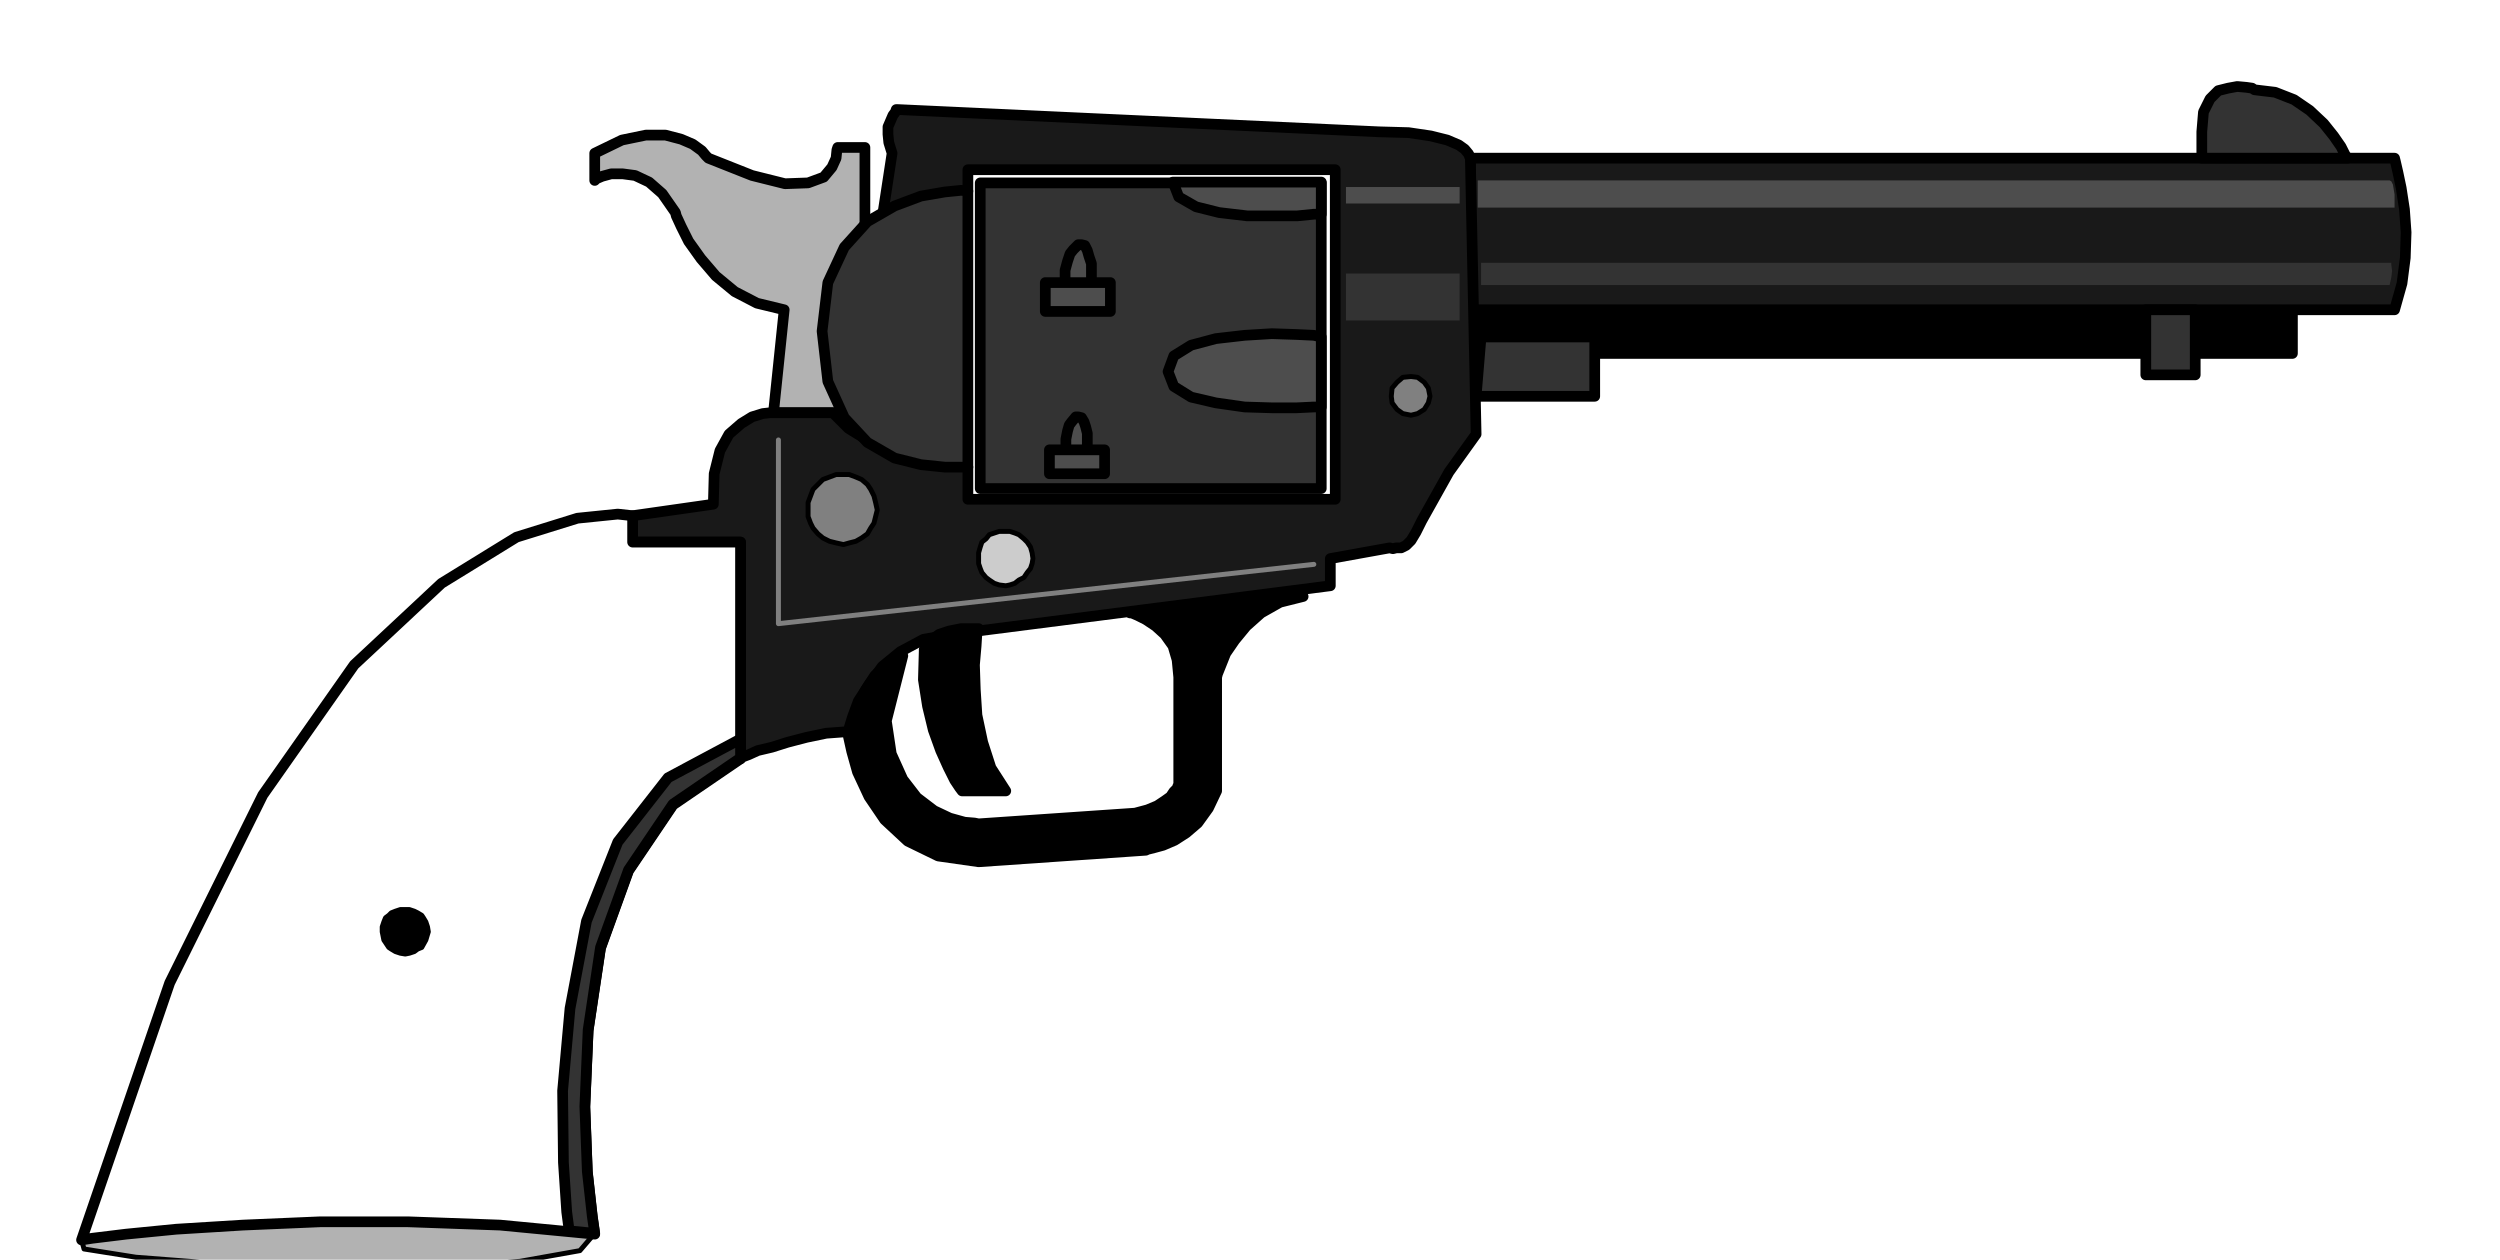 <svg xmlns="http://www.w3.org/2000/svg" width="490.455" height="247.129" fill-rule="evenodd" stroke-linecap="round" preserveAspectRatio="none" viewBox="0 0 3035 1529"><style>.brush1{fill:#b2b2b2}.pen1{stroke:#000;stroke-width:6;stroke-linejoin:round}.brush2{fill:#000}.pen2{stroke:#000;stroke-width:13;stroke-linejoin:round}.brush3{fill:#191919}.brush4{fill:#333}.brush5{fill:#4d4d4d}.pen3{stroke:none}.brush6{fill:gray}</style><path d="m722 1497-17-4-47-8-71-11-86-8-100-5-103 3-104 14-95 27 3 11 63 10 104 8 125 5 127-1 110-7 73-13 18-21z" class="pen1 brush1"/><path d="M2783 376v53h-991v-53h991z" class="pen2 brush2"/><path d="M1050 278v-99h-33l-1 3-1 10-5 11-10 12-19 7-28 1-40-10-53-21-3-3-5-6-11-8-14-6-19-5h-24l-29 6-33 16v33l2-2 7-3 11-3h14l15 2 17 8 16 14 16 23 1 4 6 13 9 18 15 21 18 21 23 19 27 14 33 8-13 125h111V278z" class="pen2 brush1"/><path d="M1785 192h1122l1 4 3 13 4 19 4 26 2 28-1 31-4 31-9 32H1785V192z" class="pen2 brush3"/><path d="m1785 192-1-2-1-3-5-6-7-5-14-6-20-5-27-4-36-1-584-27h-2l-1 3-3 4-3 7-3 7v9l1 10 4 13-13 85 105-39v-26h446v400h-446v-39l-6-1-14-2-21-3-24-5-28-9-26-11-26-16-19-19h-76l-9 1-13 4-13 8-15 13-11 20-7 28-1 37-98 14v32h131v263l2-2 8-3 11-5 17-4 19-6 23-6 24-5 27-2 1-5 4-13 7-19 13-20 16-22 22-18 28-15 34-6 460-59v-33l72-13 4 1 4-1h6l6-3 6-6 6-10 7-14 33-59 33-46-7-335z" class="pen2 brush3"/><path d="M1175 232v335h-28l-29-3-32-8-33-19-28-30-20-44-7-61 7-59 20-43 28-31 33-19 32-12 29-5 20-2 8 1z" class="pen2 brush4"/><path d="m768 626-18-2-49 5-74 23-91 56-106 99-111 158-113 228-107 312 13-2 41-5 61-6 81-5 94-4h106l112 4 115 11-3-21-6-54-3-79 4-93 15-100 34-94 54-80 82-56V658H768v-32z" class="pen2" style="fill:#fff"/><path d="M1030 888v6l4 18 7 25 14 30 19 28 28 26 37 18 49 7 203-14 2-1 8-2 11-3 14-6 14-9 14-12 13-18 10-21V822l1-4 4-10 6-15 11-16 14-17 18-16 23-13 28-7-210 20h2l7 3 10 5 12 8 11 10 10 14 5 17 2 21v132h-1l-1 3-4 4-4 6-7 5-9 6-12 5-15 4-190 13-5-1-12-1-18-5-19-9-21-16-17-22-14-31-6-40 20-79h-2l-5 2-8 4-8 8-11 10-11 17-11 22-10 29z" class="pen2 brush2"/><path d="m1188 763-2 5-1 16-2 23 1 30 2 31 7 33 10 31 18 28h-53l-3-4-6-9-8-16-9-20-9-25-7-29-5-32 1-35v-2l1-3 3-5 6-4 8-6 12-4 15-3h21z" class="pen2 brush2"/><path d="M2665 376v79h-60v-79h60zm-867 33h138v72h-144l6-72zm-608-187h414v371h-414V222z" class="pen2 brush4"/><path d="M1604 260h-9l-20 2h-61l-34-4-28-7-21-12-7-18h180v39zm0 149-9-2-21-1-30-1-33 2-35 4-30 8-21 13-7 19 7 18 21 13 30 7 35 5 33 1h30l21-1h9v-85zm-256-66v35h-79v-35h79zm-22 0-1-3v-20l-3-9-2-7-3-6-4-1h-4l-6 6-4 5-3 9-3 11v15h33zm15 203v29h-67v-29h67zm-20 0-1-2v-18l-2-8-2-6-3-5-4-1h-3l-5 6-3 4-2 7-2 10v13h27z" class="pen2 brush5"/><path d="m2850 192-3-4-5-10-9-13-12-15-17-16-19-13-23-9-25-3-3-2-7-1-11-1-11 2-12 3-10 10-8 16-2 24v32h177z" class="pen2 brush4"/><path d="M2901 219H1794v33h1113v-16l-1-6-1-6-2-4-2-1z" class="pen3 brush5"/><path d="M1798 319h1105v2l1 8-1 8-2 9H1798v-27zm-26 13h-138v57h138v-57z" class="pen3 brush4"/><path d="M1772 227h-138v20h138v-20z" class="pen3 brush5"/><path fill="none" d="m1595 685-650 72V534" style="stroke:gray;stroke-width:6;stroke-linejoin:round"/><path d="m1065 619-2-9-2-8-4-8-4-6-7-6-7-3-8-3h-16l-8 3-8 3-6 6-6 6-3 8-3 8v17l3 8 3 6 6 7 6 5 8 4 8 2 9 2 7-2 8-2 7-4 7-5 4-7 4-6 2-8 2-8z" class="pen1 brush6"/><path d="m1254 678-1-7-2-7-4-6-4-4-6-5-5-2-6-2h-13l-6 2-6 2-4 5-5 4-2 6-2 7v13l2 6 2 5 5 6 4 3 6 4 6 2 8 1 5-1 6-2 5-4 6-3 4-6 4-5 2-6 1-6z" class="pen1" style="fill:#ccc"/><path d="m1736 481-2-10-5-7-8-6-8-1-10 1-7 6-6 7-1 10 1 8 6 8 7 5 10 2 8-2 8-5 5-8 2-8z" class="pen1 brush6"/><path d="m520 1131-1-6-2-6-3-5-2-3-5-3-4-2-6-2h-11l-6 2-5 2-3 3-4 3-2 5-2 6v6l2 10 6 9 3 2 5 3 6 2 6 1 5-1 6-2 4-3 5-2 5-9 3-10z" class="pen1 brush2"/><path d="m899 920-82 56-54 80-34 94-15 100-4 93 3 79 6 54 3 21-31-3-3-23-4-60-1-87 9-100 20-106 38-96 61-78 88-47v23z" class="pen2 brush4"/></svg>
